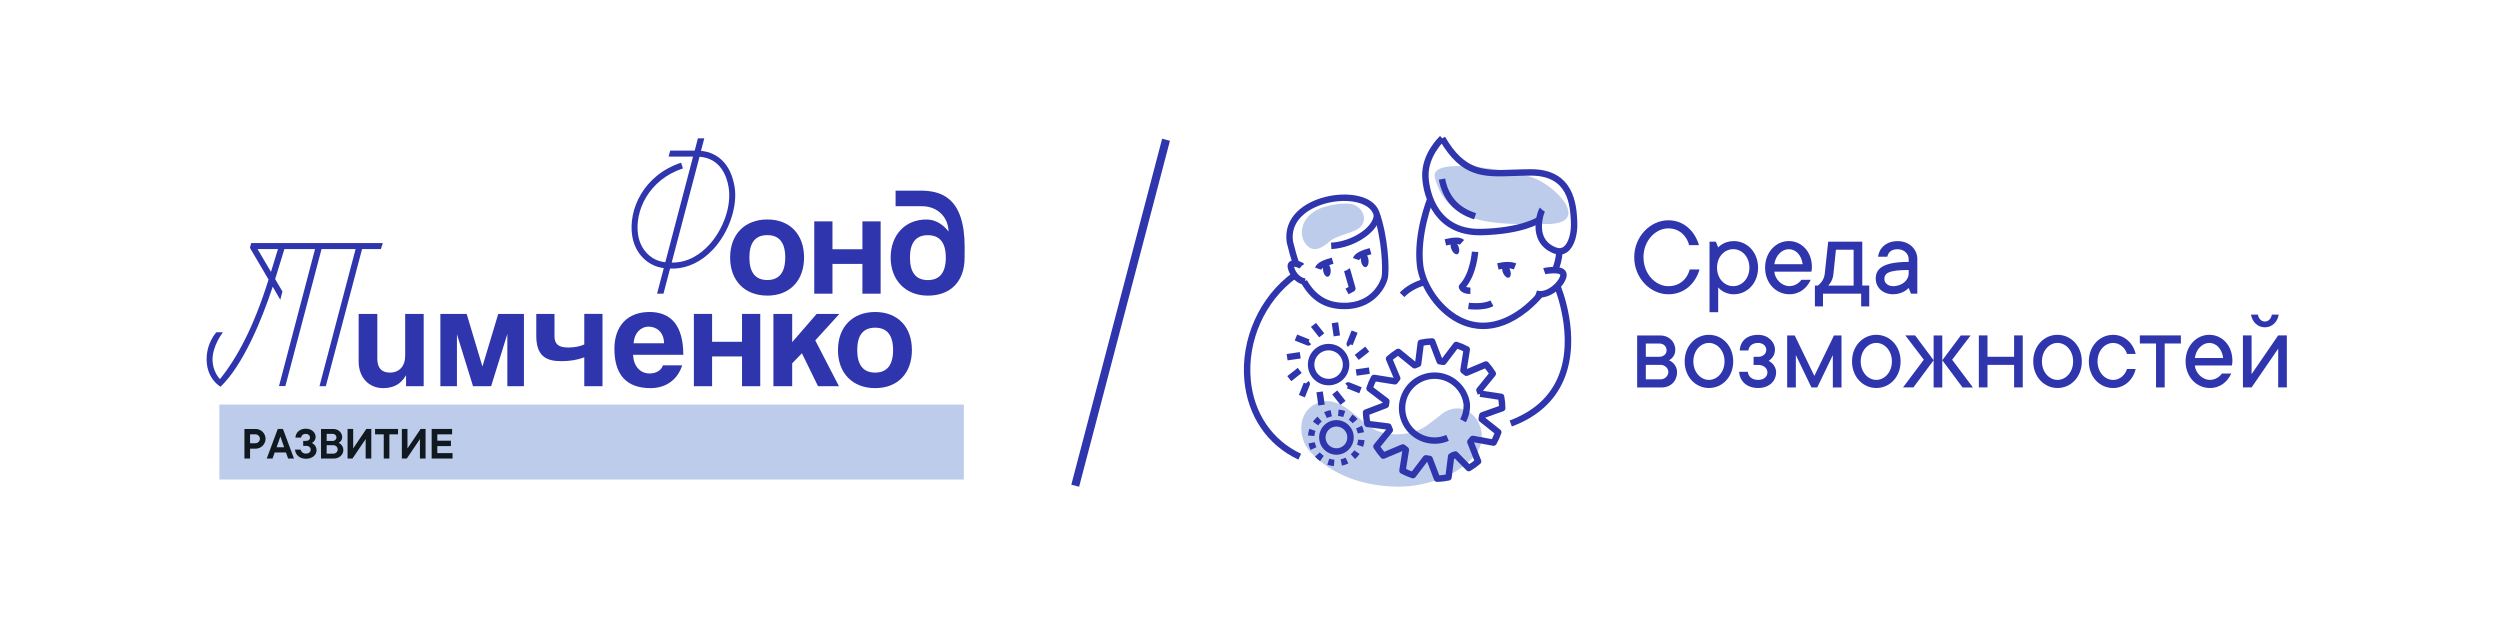 <?xml version="1.0" encoding="UTF-8"?> <svg xmlns="http://www.w3.org/2000/svg" id="Layer_2" data-name="Layer 2" viewBox="0 0 800 200"> <defs> <style> .cls-1 { fill: #bdccea; } .cls-2 { fill: #2e35ad; } .cls-3 { fill: #101820; } </style> </defs> <path class="cls-1" d="m455.3,136.99c-4.31,2.3-10.51,2.73-14.86.74-5.92-2.72-11.23-11.86-18.93-8.72-6.47,2.64-6.26,11.17-2.31,15.49,7.07,7.75,17.59,11.23,28.49,11.23,9.01,0,20.27-4.04,25-11.04,4.7-6.95-2.37-17.85-10.75-12.64-.46.29-4.96,4.04-6.63,4.93Z"></path> <path class="cls-1" d="m432.35,65.3c-2.94-.48-6.7.33-8.73.97-2.39.75-4.65,2.18-5.96,4.31-1.31,2.13-1.51,5.03-.11,7.11,2.38,3.51,5.34,1.86,7.91-.41,2.62-2.31,8.26-2.63,10.13-4.92,2.26-2.75-.11-6.55-3.25-7.07Z"></path> <path class="cls-1" d="m490.03,56.67c-1.18-.38-2.33-.69-3.38-.94-2.74-.66-29.33-6.13-27.49,1.08,4.18,16.38,22,14.8,35.57,14.89,14.85.11,3.28-12.47-4.7-15.03Z"></path> <path class="cls-2" d="m449.4,95.06l-1.48-1.43c1.92-1.98,4.44-3.43,7.47-4.31l.57,1.98c-2.69.78-4.9,2.05-6.57,3.77Z"></path> <path class="cls-2" d="m483.8,136.49l-.72-1.93c7.52-2.81,12.71-7.43,15.42-13.74,5.54-12.89-1.05-28.74-1.12-28.9l1.89-.81c.29.68,7,16.8,1.12,30.5-2.94,6.85-8.52,11.85-16.59,14.86Z"></path> <path class="cls-2" d="m415.47,147.07c-9.9-4.64-16.19-13.85-17.27-25.25-1.26-13.27,4.82-26.84,15.49-34.59l1.21,1.67c-10.09,7.33-15.84,20.17-14.65,32.73,1.01,10.66,6.88,19.26,16.1,23.58l-.87,1.86Z"></path> <ellipse class="cls-2" cx="465.57" cy="79.27" rx="1.21" ry="2.22" transform="translate(2.94 174.2) rotate(-21.26)"></ellipse> <ellipse class="cls-2" cx="482.07" cy="86.77" rx="1.21" ry="2.22" transform="translate(1.34 180.7) rotate(-21.26)"></ellipse> <path class="cls-2" d="m479.54,86.25l-.45-2.01c2.59-.58,4.53-.57,6.1.05l-.75,1.92c-1.17-.46-2.72-.44-4.9.05Z"></path> <path class="cls-2" d="m462.75,78.56l-.45-2.01c2.41-.54,4.87-.96,6.21.24l-1.37,1.53c-.66-.59-3.47.03-4.39.24Z"></path> <ellipse class="cls-2" cx="424.59" cy="86.39" rx="1.21" ry="2.22" transform="translate(-7.66 56.35) rotate(-7.53)"></ellipse> <path class="cls-2" d="m422.76,86.31l-1.94-.68c.59-1.69,2.96-2.51,5.33-3.2l.58,1.98c-.91.26-3.67,1.07-3.96,1.9Z"></path> <ellipse class="cls-2" cx="436.71" cy="83.32" rx="1.21" ry="2.22" transform="translate(-7.15 57.91) rotate(-7.53)"></ellipse> <path class="cls-2" d="m434.88,83.25l-1.94-.68c.59-1.69,2.96-2.51,5.33-3.2l.58,1.98c-.91.26-3.67,1.07-3.96,1.9Z"></path> <path class="cls-2" d="m472.27,99.07c-1.38,0-2.4-.14-2.49-.15l.28-2.04s4.41.58,6.87-.74l.97,1.81c-1.69.91-3.93,1.11-5.64,1.11Z"></path> <path class="cls-2" d="m470.52,94.08c-3.51,0-3.72-2.16-3.72-2.25-.02-.29.08-.58.29-.8,3.4-3.49,3.9-10.45,3.91-10.52l2.05.14c-.02.3-.51,7.02-3.89,11.15.26.11.69.22,1.37.22v2.06Z"></path> <path class="cls-2" d="m492.92,95.19c-.6,0-1.19-.09-1.74-.28l.66-1.95c1.58.54,3.26-.3,4.12-.84,1.9-1.2,3.2-3.06,3.32-4.09.01-.13,0-.15-.05-.18-.73-.63-3.84-.33-4.71-.1l-.69-1.94c.28-.11,4.76-1.05,6.64.39.65.5.96,1.24.86,2.07-.21,1.81-2,4.16-4.26,5.6-1.39.88-2.81,1.33-4.14,1.33Z"></path> <path class="cls-2" d="m498.61,86.82l-1.92-.75c1.3-3.31,1.28-5.59,1.28-5.61l2.06-.04c0,.11.04,2.68-1.43,6.41Z"></path> <path class="cls-2" d="m474.6,105.3c-2.57,0-4.8-.57-6.62-1.3-8.11-3.29-13.78-12.2-14.58-18.92-1.21-10.24,3.13-21.2,3.32-21.66l1.91.77c-.04.11-4.33,10.95-3.18,20.65.71,5.99,6,14.29,13.31,17.26,6.01,2.44,12.58.97,19.01-4.24,1.64-1.37,3.13-2.83,4.41-4.35l1.57,1.33c-1.36,1.6-2.93,3.15-4.67,4.61-5.47,4.43-10.39,5.86-14.47,5.86Z"></path> <path class="cls-2" d="m471.71,70.19c-6.29-2.01-10.09-6.28-11.29-12.69l2.02-.38c1.07,5.69,4.31,9.32,9.9,11.1l-.63,1.96Z"></path> <path class="cls-2" d="m499.05,81.47c-.58,0-1.19-.12-1.81-.35-3.05-1.16-5-3.36-5.65-6.36-.8-3.74.66-7.8,1.19-8.33l1.46,1.46-.73-.73.85.57c-.24.44-1.66,4.31-.48,7.56.66,1.81,2.03,3.12,4.09,3.9.91.35,1.69.28,2.37-.21,1.57-1.15,2.53-4.5,2.34-8.16-.27-5.11-.78-14.62-12.77-14.62-1.92,0-3.72.06-5.46.13-9.75.35-16.79.6-23.82-11.54l1.78-1.03c6.41,11.07,12.6,10.85,21.97,10.51,1.75-.06,3.57-.13,5.53-.13,13.93,0,14.56,11.61,14.82,16.57.24,4.45-1.01,8.35-3.18,9.94-.76.55-1.6.83-2.5.83Z"></path> <path class="cls-2" d="m473.38,75.29c-13.79,0-17.99-11.69-18.28-18.68-.32-7.49,5.49-12.87,5.73-13.1l1.39,1.52c-.05.05-5.34,4.98-5.06,11.49.07,1.75,1.13,17.05,16.74,16.71,12.75-.29,17.99-3.69,18.04-3.72l1.15,1.71c-.23.15-5.7,3.77-19.15,4.08-.19,0-.38,0-.56,0Z"></path> <path class="cls-2" d="m417.57,91.14c-2.42-.19-4.77-2.44-5.46-5.25-.4-1.63.6-2.24.92-2.39,1.33-.62,3.91.4,4.32.98l-1.67,1.21.83-.6-.62.81c-.32-.2-1.31-.53-1.8-.55,0,.01,0,.03.01.04.53,2.15,2.29,3.59,3.62,3.69l-.16,2.05Z"></path> <path class="cls-2" d="m431.53,94.17l-.97-1.81.99-.53c-.66-2.36-1.35-4.75-1.45-5.04l.8-.3,1-.67c.11.17.18.27,1.85,6.24.13.46-.08.96-.5,1.18l-1.72.92Z"></path> <path class="cls-2" d="m426.04,79.71l-.11-2.06c6.62-.36,13.41-4.76,13.7-8.88l2.05.15c-.37,5.12-7.97,10.36-15.64,10.79Z"></path> <path class="cls-2" d="m430.18,98.93c-.17,0-.35,0-.53,0-5.89-.16-10.1-2.79-13.25-8.29l1.79-1.02c2.76,4.81,6.42,7.12,11.52,7.26,9.92.28,12.25-7.79,12.35-8.13.52-1.87.18-12.68-2.64-20.32-1.33-3.6-7.97-5.14-14.82-3.43-5.85,1.47-11.78,5.44-10.84,12.2.62,2.59,1.27,4.87,1.98,6.89l-1.94.68c-.73-2.09-1.41-4.44-2.06-7.19-1.14-8.21,5.64-12.89,12.36-14.57,6.89-1.72,15.27-.66,17.25,4.71,2.81,7.63,3.45,18.86,2.69,21.58-1.01,3.62-5.05,9.65-13.85,9.65Z"></path> <path class="cls-2" d="m426.85,149.16c-.72-.06-1.44-.21-2.13-.44l.65-1.95c.54.18,1.1.3,1.65.34l-.17,2.05Zm2.56-.16l-.41-2.02c.55-.11,1.09-.29,1.6-.53l.88,1.86c-.66.31-1.35.54-2.07.69Zm-6.98-1.43c-.6-.42-1.15-.9-1.63-1.45l1.54-1.36c.37.42.79.79,1.26,1.12l-1.17,1.69Zm11.19-.67l-1.37-1.54c.42-.37.8-.8,1.12-1.26l1.69,1.17c-.42.6-.9,1.15-1.45,1.63Zm-14.23-2.92c-.31-.66-.54-1.35-.69-2.07l2.02-.41c.11.55.29,1.09.53,1.6l-1.86.88Zm16.82-1l-1.95-.65c.18-.54.29-1.09.34-1.65l2.05.17c-.06.72-.21,1.44-.44,2.13Zm-15.61-3.45l-2.05-.17c.06-.72.21-1.44.44-2.13l1.95.65c-.18.54-.3,1.09-.34,1.65Zm13.88-.82c-.11-.55-.29-1.09-.53-1.6l1.86-.88c.31.66.54,1.35.69,2.07l-2.02.41Zm-12.65-2.6l-1.69-1.17c.41-.6.9-1.15,1.45-1.63l1.36,1.54c-.42.37-.8.8-1.12,1.26Zm11.03-.66c-.37-.42-.8-.8-1.26-1.12l1.17-1.69c.6.41,1.15.9,1.63,1.45l-1.54,1.36Zm-8.26-1.69l-.88-1.86c.66-.31,1.35-.54,2.07-.69l.41,2.02c-.55.11-1.09.29-1.6.53Zm5.23-.31c-.54-.18-1.09-.29-1.65-.34l.17-2.05c.72.06,1.44.21,2.13.44l-.65,1.95Z"></path> <path class="cls-2" d="m459.86,154.19c-.43,0-.81-.26-.96-.66l-2.2-5.76s0,0-.01,0l-3.72,4.9c-.27.35-.73.49-1.14.35-.67-.22-1.26-.44-1.8-.67-.53-.23-1.1-.5-1.72-.83-.39-.21-.61-.64-.54-1.07l.97-6.08s0,0-.01-.01l-5.68,2.39c-.4.17-.87.06-1.17-.26-.84-.95-1.61-1.98-2.29-3.07-.23-.37-.2-.85.07-1.19l3.89-4.78s0,0,0-.01l-6.11-.77c-.44-.05-.79-.38-.88-.81-.26-1.26-.42-2.54-.46-3.8-.02-.44.25-.84.66-1l5.76-2.2s0-.01,0-.02l-4.9-3.72c-.35-.27-.49-.73-.35-1.15.23-.68.44-1.25.67-1.79.24-.55.51-1.11.83-1.73.21-.39.64-.61,1.07-.54l6.08.97s0,0,.01-.01l-2.39-5.68c-.17-.41-.06-.88.27-1.17.95-.84,1.98-1.61,3.07-2.29.37-.23.85-.2,1.2.07l4.78,3.89h.01s.77-6.12.77-6.12c.06-.44.38-.79.81-.88,1.26-.26,2.54-.42,3.8-.46.48,0,.84.25,1,.66l2.2,5.76s0,0,.01,0l3.72-4.9c.27-.35.73-.49,1.14-.35.67.22,1.25.44,1.8.68.55.23,1.11.5,1.73.83.39.21.61.64.54,1.07l-.97,6.08s0,0,.01.01l5.68-2.39c.41-.17.88-.06,1.17.27.84.96,1.62,1.99,2.29,3.07.23.37.2.85-.07,1.2l-3.89,4.78c.08.2.16.4.23.61l-1.94.7c-.13-.36-.27-.71-.42-1.05-.16-.35-.1-.77.14-1.07l3.8-4.68c-.38-.56-.79-1.1-1.21-1.62l-5.56,2.34c-.36.15-.77.09-1.07-.17-.29-.24-.59-.48-.89-.7-.31-.23-.47-.61-.41-1l.95-5.95c-.32-.16-.62-.3-.92-.43-.3-.13-.61-.25-.94-.37l-3.65,4.8c-.23.31-.62.46-1,.39-.38-.07-.75-.13-1.13-.17-.39-.04-.71-.29-.85-.66l-2.15-5.63c-.67.05-1.34.13-2.01.25l-.76,5.98c-.05.39-.31.71-.68.84-.36.13-.71.27-1.05.42-.35.16-.76.1-1.07-.14l-4.68-3.8c-.56.38-1.1.79-1.62,1.21l2.34,5.56c.15.36.09.77-.16,1.06-.24.29-.47.59-.7.9-.23.31-.61.48-1,.41l-5.95-.95c-.16.32-.3.62-.42.92-.13.3-.25.61-.37.94l4.8,3.64c.31.23.46.62.39,1.01-.07.37-.13.75-.17,1.12-.04.39-.29.72-.66.86l-5.63,2.15c.05.67.13,1.34.25,2.01l5.98.75c.39.05.71.31.84.68.13.36.27.71.42,1.05.16.35.1.77-.14,1.07l-3.8,4.68c.38.56.79,1.1,1.21,1.62l5.56-2.34c.36-.15.77-.09,1.07.16.29.24.58.47.89.7.32.23.48.61.42,1l-.95,5.95c.32.16.63.3.92.43.29.13.61.25.94.37l3.65-4.8c.23-.31.62-.46,1-.39.37.07.75.13,1.12.17.39.04.72.29.86.66l2.15,5.63c.68-.05,1.35-.13,2.01-.24l.76-5.98c.05-.38.31-.71.67-.84.36-.13.71-.27,1.06-.43l.83,1.88c-.2.09-.4.17-.6.25l-.77,6.12c-.06.44-.38.79-.81.88-1.24.26-2.52.41-3.8.46-.01,0-.03,0-.04,0Zm-.8-12.18c-1.53,0-3.06-.3-4.49-.91-5.79-2.48-8.49-9.2-6.01-14.99,2.47-5.79,9.2-8.49,14.99-6.01,3.67,1.57,6.29,5,6.83,8.96.02.13.35,2.98-1.3,6.06l-1.82-.97c1.32-2.49,1.07-4.81,1.07-4.83-.45-3.28-2.54-6.02-5.6-7.33-4.75-2.03-10.26.18-12.29,4.93-2.03,4.75.18,10.26,4.93,12.29,2.4,1.02,5.04,1.01,7.43-.03l.82,1.89c-1.45.64-3.02.95-4.58.95Z"></path> <path class="cls-2" d="m427.66,145.51c-3.05,0-5.54-2.49-5.54-5.54s2.49-5.54,5.54-5.54,5.54,2.49,5.54,5.54-2.49,5.54-5.54,5.54Zm0-9.02c-1.92,0-3.48,1.56-3.48,3.48s1.56,3.48,3.48,3.48,3.48-1.56,3.48-3.48-1.56-3.48-3.48-3.48Z"></path> <g> <path class="cls-2" d="m421.87,129.77l-.61-4.22,2.04-.3.61,4.22-2.04.3Zm7.08-.2l-2.64-3.35,1.62-1.28,2.64,3.35-1.62,1.28Zm-11.4-2.41l-1.91-.76,1.58-3.96.64.26.89-.77.13.15c.27.29.4.77.25,1.13l-1.58,3.96Zm17.43-1.31l-3.96-1.58.25-.64-.76-.9.13-.12c.29-.27.77-.41,1.14-.26l3.96,1.58-.76,1.91Zm-21.78-3.87l-1.27-1.62,3.35-2.64,1.27,1.62-3.35,2.64Zm20.93-1.75l-.3-2.04,4.21-.61.3,2.04-4.21.61Zm-22.11-4.91l-.3-2.04,4.21-.61.3,2.04-4.21.61Zm22.78-.15l-1.28-1.62,3.35-2.64,1.28,1.62-3.35,2.64Zm-3.48-4.19l-.13-.15c-.27-.29-.4-.76-.25-1.13l1.58-3.96,1.91.76-1.58,3.96-.64-.25-.89.77Zm-12.66-.37c-.13,0-.26-.02-.38-.07l-3.96-1.58.76-1.91,3.96,1.58-.25.64.77.89-.2.19c-.19.18-.44.27-.7.27Zm3.48-2.66l-2.64-3.34,1.62-1.28,2.64,3.34-1.62,1.28Zm4.63-.31l-.61-4.21,2.04-.3.61,4.21-2.04.3Z"></path> <path class="cls-2" d="m425.15,123.3c-3.66,0-6.63-2.97-6.63-6.63s2.97-6.63,6.63-6.63,6.63,2.97,6.63,6.63-2.97,6.63-6.63,6.63Zm0-11.2c-2.52,0-4.57,2.05-4.57,4.57s2.05,4.57,4.57,4.57,4.57-2.05,4.57-4.57-2.05-4.57-4.57-4.57Z"></path> </g> <rect class="cls-1" x="70.19" y="129.46" width="238.24" height="23.99"></rect> <path class="cls-2" d="m245.54,94.6c7.14,0,11.76-4.78,11.76-12.18,0-3.64-1.09-6.71-3.16-8.87-2.08-2.17-5.05-3.32-8.6-3.32-7.23,0-11.9,4.78-11.9,12.18s4.67,12.18,11.9,12.18m0-19.35c3.81,0,5.74,2.41,5.74,7.16s-1.93,7.21-5.74,7.21-5.74-2.43-5.74-7.21,1.93-7.16,5.74-7.16"></path> <polygon class="cls-2" points="275.97 93.98 281.8 93.98 281.8 70.84 275.97 70.84 275.97 79.76 266.39 79.76 266.39 70.84 260.56 70.84 260.56 93.98 266.39 93.98 266.39 84.45 275.97 84.45 275.97 93.98"></polygon> <path class="cls-2" d="m124.77,119.23c-2.68,0-4.03-1.5-4.03-4.46v-14.32h-5.97v15.27c0,5,3.22,8.48,7.82,8.48,3.26,0,5.6-1.26,7.17-3.84l.18-.3v3.53h5.64v-23.14h-5.92v13.37c0,3.34-1.87,5.41-4.89,5.41"></path> <polygon class="cls-2" points="149.33 100.45 140.92 100.45 140.92 123.59 146.22 123.59 146.22 106.96 151.37 123.59 157.16 123.59 162.35 106.87 162.35 123.59 167.66 123.59 167.66 100.45 159.44 100.45 154.38 117.29 149.33 100.45"></polygon> <path class="cls-2" d="m177.44,107.42v-6.97h-5.83v7.06c0,7.08,3.92,8.06,8.15,8.06,2.55,0,5.13-.43,7.08-1.18l.13-.05v9.24h5.83v-23.14h-5.83v9.78l-.06.03c-1.31.61-3.17.96-5.11.96-3.84,0-4.37-1.83-4.37-3.8"></path> <path class="cls-2" d="m207.8,99.84c-3.45,0-6.3,1.1-8.26,3.19-1.92,2.05-2.93,5.02-2.93,8.56,0,8.37,3.89,12.61,11.57,12.61,4.93,0,8.7-2.73,10.11-7.3h-6.15c-.46,1.56-2.15,2.61-4.25,2.61-3.04,0-5.12-2.31-5.31-5.88v-.1s16.08,0,16.08,0c-.03-9.09-3.68-13.7-10.86-13.7m-5.04,10.01v-.1c.24-3.12,2.18-5.21,4.85-5.21,2.36,0,4.79,1.61,4.89,5.22v.1s-9.73,0-9.73,0Z"></path> <polygon class="cls-2" points="227.87 100.45 222.04 100.45 222.04 123.59 227.87 123.59 227.87 114.06 237.45 114.06 237.45 123.59 243.28 123.59 243.28 100.45 237.45 100.45 237.45 109.37 227.87 109.37 227.87 100.45"></polygon> <polygon class="cls-2" points="260.93 108.87 268.6 100.45 261.33 100.45 253.5 109.49 253.5 100.45 247.49 100.45 247.49 123.59 253.5 123.59 253.5 116.25 253.53 116.22 256.61 113.04 261.77 123.59 268.47 123.59 260.88 108.92 260.93 108.87"></polygon> <path class="cls-2" d="m288.65,103.16c-2.08-2.17-5.05-3.32-8.6-3.32-7.23,0-11.9,4.78-11.9,12.18s4.67,12.18,11.9,12.18,11.76-4.78,11.76-12.18c0-3.64-1.09-6.71-3.16-8.87m-8.6,16.08c-3.81,0-5.74-2.43-5.74-7.21s1.93-7.16,5.74-7.16,5.74,2.41,5.74,7.16-1.93,7.21-5.74,7.21"></path> <path class="cls-2" d="m294.46,61.01h-7.87v4.98h8.44c5.27,0,8.49,3.84,8.49,8.11,0,.04-2.48-3.86-7.07-3.86-6.91,0-11.44,5.06-11.44,12.18s4.67,12.18,11.9,12.18,11.76-4.5,11.76-12.12c0,0,.02-1.5.02-3.38,0-16.04-7.61-18.1-14.24-18.1m2.47,28.63c-3.81,0-5.74-2.43-5.74-7.21s1.93-7.16,5.74-7.16,5.74,2.41,5.74,7.16-1.93,7.21-5.74,7.21"></path> <path class="cls-2" d="m80.38,77.78l-.4,1.52,5.96,10.17c-4.79,15.26-9.99,24.92-15.55,31.85-.48-.48-2.32-2.7-2.38-6.13-.08-4.52,3.3-8.83,3.3-8.83,0,0,.01-.02.02-.03h-2.1s-3.21,3.38-3.11,8.86c.11,6.23,4.46,8.56,4.46,8.56,7.16-6.87,13.16-21.26,16.69-32.01l2.42,4.18.69-2.64h0s-2.33-3.97-2.33-3.97c.09-.28,2.95-9.6,2.95-9.6h9.81l-11.53,43.84h2.04l11.57-43.84h10.9l-11.56,43.88h2.03l11.6-43.88h6.02l.62-1.93h-42.11Zm6.33,9.23l-4.29-7.3h6.53l-2.24,7.3Z"></path> <path class="cls-2" d="m235.03,59.61c-1.12-6.71-4.99-10.77-10.71-11.34l1.05-4h-2.04l-1.02,3.93h-7.85l-.51,1.92h7.83l-.03.11-8.85,33.68c-4.4-.41-7.91-3.85-8.69-8.65-1.25-7.66,3.35-17.76,14.33-21.37l-.6-1.82c-11.99,3.94-17,15.05-15.62,23.5.91,5.58,4.96,9.6,10.09,10.22l-2.15,8.19h2.05l2.12-8.06c.25.01.5.02.75.02,4.72,0,9.3-2.15,13.02-6.15,5.1-5.48,7.92-13.78,6.85-20.17m-8.25,18.86c-2.46,2.64-6.46,5.65-11.86,5.54l8.91-33.86c6.73.49,8.73,6.27,9.31,9.78.98,5.85-1.64,13.47-6.36,18.55"></path> <g> <path class="cls-3" d="m81.75,137.26c1.8,0,3.23,1.43,3.23,3.16s-1.43,3.16-3.23,3.16h-1.73v3.16h-1.8v-9.47h3.53Zm0,4.58c.75,0,1.43-.68,1.43-1.43s-.68-1.43-1.43-1.43h-1.73v2.86h1.73Z"></path> <path class="cls-3" d="m87.24,146.73h-1.88l3.53-9.47h1.65l3.53,9.47h-1.88l-.68-1.95h-3.61l-.68,1.95Zm3.68-3.61l-1.2-3.46-1.2,3.46h2.4Z"></path> <path class="cls-3" d="m94.53,140.04c.08-1.58,1.35-2.86,3.31-2.86s3.16,1.28,3.16,2.63-1.2,1.95-1.2,1.95c0,0,1.5.6,1.5,2.33,0,1.43-1.28,2.71-3.38,2.71s-3.38-1.28-3.53-2.93h1.8c.15.68.75,1.28,1.65,1.28,1.05,0,1.58-.53,1.58-1.28,0-.68-.53-1.2-1.5-1.2h-.9v-1.58h.83c.9,0,1.35-.45,1.35-1.05,0-.68-.53-1.2-1.35-1.2-.9,0-1.43.53-1.5,1.2h-1.8Z"></path> <path class="cls-3" d="m109.87,144.03c0,1.43-1.28,2.71-3.08,2.71h-4.06v-9.47h3.91c1.65,0,2.86,1.2,2.86,2.63,0,1.28-1.13,1.8-1.13,1.8,0,0,1.5.6,1.5,2.33Zm-5.34-2.93h1.95c.68,0,1.2-.53,1.2-1.13s-.53-1.13-1.2-1.13h-1.95v2.25Zm3.53,2.71c0-.75-.6-1.35-1.43-1.35h-2.1v2.71h2.1c.83,0,1.43-.6,1.43-1.35Z"></path> <path class="cls-3" d="m117.01,146.73v-6.24l-4.21,6.24h-1.58v-9.47h1.8v6.24l4.21-6.24h1.58v9.47h-1.8Z"></path> <path class="cls-3" d="m120.02,137.26h7.36v1.73h-2.78v7.74h-1.8v-7.74h-2.78v-1.73Z"></path> <path class="cls-3" d="m134.38,146.73v-6.24l-4.21,6.24h-1.58v-9.47h1.8v6.24l4.21-6.24h1.58v9.47h-1.8Z"></path> <path class="cls-3" d="m144.82,145v1.73h-6.69v-9.47h6.54v1.73h-4.73v2.03h4.36v1.73h-4.36v2.25h4.88Z"></path> </g> <g> <path class="cls-2" d="m525.92,82.33c0,5.36,3.88,9.25,7.95,9.25,3.7,0,6.1-2.4,6.84-5.36h3.14c-1.29,4.44-4.81,7.95-9.99,7.95-5.73,0-10.91-5.18-10.91-11.84s5.18-11.84,10.91-11.84c4.99,0,8.51,3.51,9.8,7.95h-3.14c-.74-2.96-3.14-5.36-6.66-5.36-4.07,0-7.95,3.88-7.95,9.25Z"></path> <path class="cls-2" d="m549.82,79.18s1.66-2.03,4.99-2.03c4.25,0,7.77,3.51,7.77,8.51s-3.51,8.51-7.77,8.51c-3.33,0-4.99-2.22-4.99-2.22v7.95h-2.77v-22.56h2.03l.74,1.85Zm4.81,12.39c2.77,0,5.18-2.4,5.18-5.92s-2.4-5.92-5.18-5.92-5.18,2.4-5.18,5.92,2.4,5.92,5.18,5.92Z"></path> <path class="cls-2" d="m579.44,89.54c-1.11,2.4-3.33,4.62-6.84,4.62-4.25,0-7.77-3.51-7.77-8.51s3.51-8.51,7.58-8.51,7.4,3.33,7.4,8.32c0,.92-.19,1.48-.19,1.48h-11.84c.19,2.4,2.4,4.62,4.81,4.62,2.03,0,3.33-1.29,3.88-2.03h2.96Zm-11.65-4.99h9.06c-.37-2.96-2.22-4.81-4.44-4.81s-4.25,2.03-4.62,4.81Z"></path> <path class="cls-2" d="m598.16,91.39v6.66h-2.59v-4.07h-12.21v4.07h-2.59v-6.66h.92s1.96-1.29,2.22-3.7l1.11-10.36h10.91v14.05h2.22Zm-11.47-3.7c-.22,2.4-1.67,3.7-1.67,3.7h8.14v-11.47h-5.66l-.81,7.77Z"></path> <path class="cls-2" d="m613.54,82.88v11.1h-2.03l-.74-1.85s-1.67,2.03-4.99,2.03-5.55-2.22-5.55-4.99c0-3.14,2.22-5.36,10.54-5.36v-.92c0-1.66-1.48-3.14-3.51-3.14s-2.96.92-3.33,2.4h-2.96c.37-2.77,2.59-4.99,6.29-4.99s6.29,2.59,6.29,5.73Zm-2.77,4.81v-1.29c-6.66,0-7.77,1.11-7.77,2.96,0,1.11,1.11,2.22,2.77,2.22,2.96,0,4.99-2.03,4.99-3.88Z"></path> <path class="cls-2" d="m536.65,119.17c0,2.77-2.03,4.81-4.81,4.81h-7.95v-16.64h7.4c2.77,0,4.81,2.03,4.81,4.62,0,2.4-2.03,3.33-2.03,3.33,0,0,2.59.92,2.59,3.88Zm-9.99-9.25v4.25h4.25c1.48,0,2.4-.92,2.4-2.03,0-1.29-.92-2.22-2.4-2.22h-4.25Zm7.21,9.06c0-1.11-1.11-2.22-2.4-2.22h-4.81v4.62h4.81c1.29,0,2.4-1.11,2.4-2.4Z"></path> <path class="cls-2" d="m546.86,124.16c-4.25,0-7.77-3.51-7.77-8.51s3.51-8.51,7.77-8.51,7.77,3.51,7.77,8.51-3.51,8.51-7.77,8.51Zm0-2.59c2.59,0,4.99-2.4,4.99-5.92s-2.4-5.92-4.99-5.92-4.99,2.4-4.99,5.92,2.4,5.92,4.99,5.92Z"></path> <path class="cls-2" d="m568.35,119.17c0,2.77-2.22,4.99-5.73,4.99-3.7,0-5.92-2.22-6.1-5.18h2.77c.19,1.48,1.29,2.59,3.33,2.59,1.85,0,2.96-1.11,2.96-2.4s-1.15-2.4-2.96-2.4h-1.48v-2.59h1.48c1.48,0,2.59-.92,2.59-2.22s-1.11-2.22-2.59-2.22c-2.03,0-2.96,1.11-3.14,2.4h-2.77c.18-2.96,2.22-4.99,5.92-4.99,3.14,0,5.36,2.22,5.36,4.81,0,2.4-2.03,3.51-2.03,3.51,0,0,2.4,1.11,2.4,3.7Z"></path> <path class="cls-2" d="m579.66,123.98l-4.99-10.36v10.36h-2.77v-16.64h2.4l6.29,12.95,6.29-12.95h2.4v16.64h-2.77v-10.36l-4.99,10.36h-1.85Z"></path> <path class="cls-2" d="m600.42,124.16c-4.25,0-7.77-3.51-7.77-8.51s3.51-8.51,7.77-8.51,7.77,3.51,7.77,8.51-3.51,8.51-7.77,8.51Zm0-2.59c2.59,0,4.99-2.4,4.99-5.92s-2.4-5.92-4.99-5.92-4.99,2.4-4.99,5.92,2.4,5.92,4.99,5.92Z"></path> <path class="cls-2" d="m608.96,123.98l6.66-8.88-5.92-7.77h3.14l5.92,7.95-6.47,8.69h-3.33Zm9.8-16.64h2.77v16.64h-2.77v-16.64Zm9.25,16.64l-6.47-8.69,5.92-7.95h3.14l-5.92,7.77,6.66,8.88h-3.33Z"></path> <path class="cls-2" d="m647.28,107.33v16.64h-2.77v-7.21h-8.51v7.21h-2.77v-16.64h2.77v6.84h8.51v-6.84h2.77Z"></path> <path class="cls-2" d="m658.41,124.16c-4.25,0-7.77-3.51-7.77-8.51s3.51-8.51,7.77-8.51,7.77,3.51,7.77,8.51-3.51,8.51-7.77,8.51Zm0-2.59c2.59,0,4.99-2.4,4.99-5.92s-2.4-5.92-4.99-5.92-4.99,2.4-4.99,5.92,2.4,5.92,4.99,5.92Z"></path> <path class="cls-2" d="m671.21,115.66c0,3.51,2.4,5.92,4.99,5.92,2.22,0,3.88-1.66,4.44-3.51h2.77c-.74,3.33-3.51,6.1-7.21,6.1-4.25,0-7.77-3.51-7.77-8.51s3.51-8.51,7.77-8.51c3.7,0,6.47,2.77,7.21,6.1h-2.77c-.55-1.85-2.22-3.51-4.44-3.51-2.59,0-4.99,2.4-4.99,5.92Z"></path> <path class="cls-2" d="m684.75,107.33h13.13v2.59h-5.18v14.06h-2.77v-14.06h-5.18v-2.59Z"></path> <path class="cls-2" d="m714,119.54c-1.11,2.4-3.33,4.62-6.84,4.62-4.25,0-7.77-3.51-7.77-8.51s3.51-8.51,7.58-8.51,7.4,3.33,7.4,8.32c0,.92-.18,1.48-.18,1.48h-11.84c.18,2.4,2.4,4.62,4.81,4.62,2.03,0,3.33-1.29,3.88-2.03h2.96Zm-11.65-4.99h9.06c-.37-2.96-2.22-4.81-4.44-4.81s-4.25,2.03-4.62,4.81Z"></path> <path class="cls-2" d="m731.79,107.33v16.64h-2.77v-12.39l-8.51,12.39h-2.77v-16.64h2.77v12.39l8.51-12.39h2.77Zm-11.47-6.66h2.22c.18,1.29,1.11,2.22,2.22,2.22s2.04-.92,2.22-2.22h2.22c-.37,2.22-2.03,4.07-4.44,4.07s-4.07-1.85-4.44-4.07Z"></path> </g> <path class="cls-2" d="m470.03,150.84c-.27,0-.54-.11-.74-.31l-3.82-3.9c-.19.07-.37.14-.56.2l-.65-1.95c.36-.12.71-.25,1.06-.4.39-.16.84-.07,1.13.23l3.72,3.8c.28-.18.53-.35.78-.53.26-.19.53-.39.81-.61l-2.21-5.61c-.14-.36-.07-.77.19-1.06.25-.29.5-.58.72-.87.23-.31.62-.46,1-.39l5.93,1.08c.31-.6.58-1.22.83-1.85l-4.72-3.75c-.3-.24-.45-.63-.37-1.01.08-.37.14-.74.18-1.12.05-.38.31-.71.67-.84l5.68-2.03c-.03-.68-.1-1.35-.2-2.02l-5.96-.89.3-2.04,6.71,1c.44.06.78.4.86.83.23,1.25.35,2.53.37,3.81,0,.44-.27.84-.68.98l-5.8,2.07s0,0,0,.01l4.83,3.83c.34.27.48.74.33,1.15-.43,1.21-.96,2.39-1.58,3.49-.21.39-.65.59-1.08.51l-6.06-1.11s0,0-.01.01l2.26,5.73c.16.41.04.88-.29,1.16-.53.45-1.03.84-1.51,1.18-.49.35-1.01.69-1.6,1.05-.16.1-.35.15-.53.15Z"></path> <rect class="cls-2" x="357.33" y="42.82" width="2.58" height="114.46" transform="translate(37.14 -87.76) rotate(14.71)"></rect> </svg> 